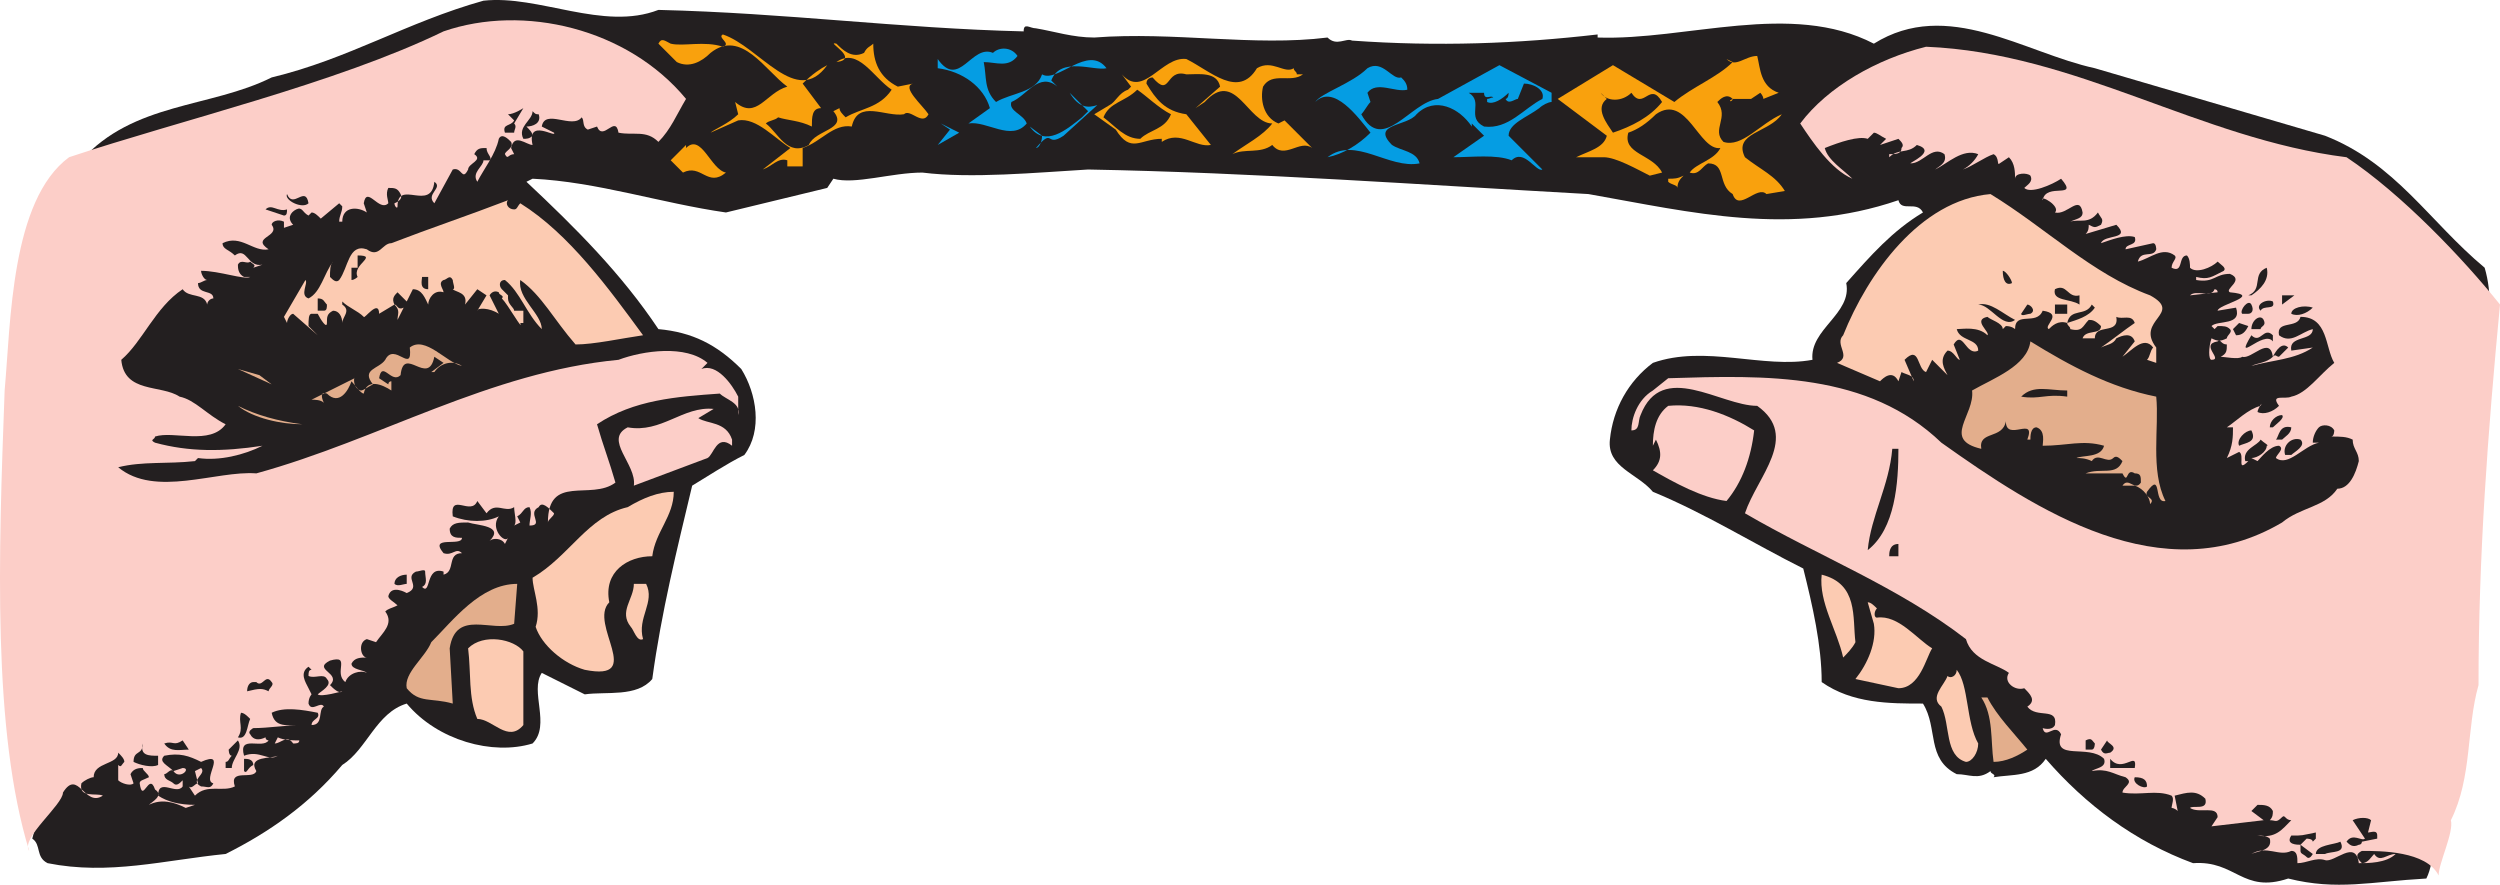 <svg xmlns="http://www.w3.org/2000/svg" width="610.884" height="216.187"><path fill="#231f20" fill-rule="evenodd" d="M160.884 2.421c31.5.75 58.5 4.5 89.25 5.25 0-2.25 1.5-.75 3-.75 4.5.75 9 2.25 14.25 2.25 19.5-1.5 39 2.25 57 0 2.25 2.25 4.5 0 6 .75 21 1.5 40.5.75 60-1.5v.75c21.75.75 47.25-9 67.5 1.5 18-11.25 36.75 2.25 54 6l56.25 16.5c17.25 6.75 25.5 21 39 32.25 3.75 12.75-2.25 26.25-.75 39.75-3 31.5 0 65.25-10.5 93-1.5 5.25-.75 12-3 16.5-13.5.75-21.75 3-33.75 0-11.25 3.75-12.75-4.5-23.25-3.75-14.25-5.25-26.25-14.25-36-25.5-3 4.5-8.25 3.75-12.75 4.5.75-.75-.75-.75-.75-1.5-3 2.25-5.25.75-8.25.75-7.5-3.75-4.5-11.25-8.25-17.25-8.25 0-17.25 0-24.75-5.25 0-9-2.25-18.75-4.5-27.75-12-6-24-13.5-36.75-18.75-3.75-4.5-11.25-6-10.5-12.75.75-7.5 4.5-14.25 10.5-18.75 12.75-4.5 27 1.5 39-.75-.75-7.5 9.75-11.25 8.25-18.75 6-6.75 11.25-12.75 18.75-17.25-1.5-3-5.25 0-6-3-26.25 9-50.25 3-75.75-1.5-40.5-2.25-81.75-5.25-122.25-6-12.75.75-28.5 2.25-40.5.75-7.5 0-16.5 3-21.75 1.5l-1.5 2.25-24.75 6c-15.75-2.25-31.5-7.5-47.25-8.25l-1.5.75c12 11.25 23.25 22.5 32.25 36 8.25.75 14.25 3.75 20.25 9.75 3.75 6 5.25 15 .75 21-4.5 2.25-9 5.25-12.75 7.5-3.75 15.75-7.5 30.75-9.75 47.25-3.75 4.5-11.25 3-16.5 3.75l-10.5-5.25c-3 4.5 2.25 12.75-2.25 17.25-9.75 3-23.25-.75-30.75-9.75-7.5 2.25-9.75 11.25-15.75 15-8.25 9.75-18 16.5-28.5 21.75-15 1.5-28.5 5.25-43.5 2.25-3-1.5-1.5-4.5-3.75-6 9.75-33.75-.75-69.75 2.25-105.75 0-21 0-42.75 9.75-60 12.75-14.25 31.5-12.75 46.5-20.25 18.75-4.5 33-13.5 51.75-18.75 13.5-1.5 29.25 7.5 42.75 2.25"/><path fill="#fccec8" fill-rule="evenodd" d="M167.634 24.171c-2.25 3.75-3.75 7.5-6.75 10.5-3-3-6-1.5-9.75-2.25-.75-4.5-3.75 2.25-5.25-1.5l-2.25.75c-1.5-.75-.75-2.25-1.5-3-2.25 3-9-2.25-9.75 2.25l3 1.5c.75 1.5-6.75-3.75-5.25 3-1.5 0-4.5-3-5.25.75l.75 1.5c-1.5 0-1.5 1.5-2.25 0 0-.75 2.25-1.5 1.5-3-.75-.75-2.25-2.25-3-.75-.75 3.75-3.75 7.5-5.25 10.5-1.5-2.25 1.5-3.75 1.5-5.25h1.5c.75-.75-.75-1.5-.75-3-1.5 0-2.25 0-3 1.5 2.25 1.5-1.5 2.25-1.5 3.75-1.5 3-1.5-.75-3.75 0l-4.5 8.25c-2.25-2.25 2.25-3.75 0-5.25-.75 7.5-9-.75-9 6 0 .75-.75 0-.75-.75 0 0 2.25-.75 1.5-2.25s-1.5-1.5-3-1.5c-.75 1.5 0 3 0 3.75-2.25 2.25-5.25-4.5-6 0l.75 2.25c-2.25-1.5-6-1.5-6 2.25h-.75c0-1.5.75-2.25.75-3.75l-.75-.75-4.5 3.75c-.75-.75-1.5-1.5-2.25-1.5l-.75.75c-1.5-.75-1.5-2.25-3-1.5s-2.25 2.25-.75 3.75l-2.25.75v-1.5c-1.5-.75-3 0-3 .75 2.25 3-5.25 3-.75 6-3.75.75-6.75-3.75-11.25-1.5 0 1.5 1.5 1.5 3 3 3-2.25 3 3 6.75 2.25l-2.25.75c.75-.75 0-.75-.75-1.5-.75.75-2.25-.75-3 .75 0 .75 0 2.25 1.5 3h1.5c-1.5.75-7.5-1.5-12-1.5 0 .75.75 2.25 1.5 2.25-.75 0-1.5.75-2.25.75 0 3 3.75 1.5 3.75 3.75-.75 0-1.5.75-1.5 1.5-.75-3-4.5-1.5-6-3.75-6.75 4.5-9.75 12.75-15 17.25.75 8.25 9.75 6 14.25 9 3.75.75 6.75 4.5 11.25 6.75-3.75 5.25-12.75 1.5-17.25 3 0 .75-1.5.75 0 1.5 8.25 2.25 16.5 2.25 26.25.75-4.5 2.25-10.5 3.75-15.75 3l-.75.75c-6.75.75-12.75 0-18.75 1.5 9 7.5 24 .75 33.75 1.5 30-8.25 57-24.75 88.5-27.75 6-2.25 16.5-3.75 21.75.75l-1.5 1.5c3.75-1.5 7.5 3.75 9 6.75v4.5c.75-3-3-3.75-4.5-5.25-10.5.75-21 1.5-30 7.5 1.5 5.25 3 9 4.5 14.25-6 4.5-16.5-2.25-16.5 9.75 0-.75 1.5-1.5 1.5-2.25-1.5-1.5-3-3-3.75-1.5-3 1.5 1.5 4.5-2.25 4.5 0-1.5.75-3 0-4.5-1.5 0-1.5 1.5-3 2.25l.75 1.5-1.5.75c.75-.75 0-3 0-4.5-2.25 1.5-4.5-1.5-6.75 1.5l-2.25-3c-1.5 3.75-6.75-2.25-6 3.75 3.75 1.5 8.25 1.5 11.25 0-2.25 3 1.5 6.75 2.25 5.25l-.75 1.5c-.75-1.5-3-1.5-3.75-.75 3.75-3.75-3-3.75-5.25-4.5-2.25 0-3.75 0-4.5 1.5 0 2.25 1.5 2.25 3 2.25 0 2.25-8.25-.75-4.5 3.75 2.25.75 3-1.5 4.5 0-3.75 0-1.5 4.5-4.5 5.25v-.75c-4.5-1.5-3 6-5.25 3.75 1.5-.75.75-2.25.75-3.75 0-.75-1.5 0-2.25 0-3 1.5 1.5 3.75-2.25 5.25 0 0-3.75-2.25-4.5.75 0 .75 1.5 1.5 2.25 2.25-1.5.75-2.25.75-3 1.5 2.25 3-.75 5.25-2.25 7.5l-2.25-.75c-2.25.75-1.5 4.5 0 4.5-1.5 0-3 0-3.75 1.5 0 1.5 3 1.5 3.75 2.25-1.5-.75-4.5 0-5.25 2.25-3-2.25 1.5-6.75-3.75-5.25-4.5 2.25 3 3 0 6 .75.75 2.25 2.25 3 1.5 0 0-5.25 1.5-6 .75.75-.75 3.75-2.25 2.25-3.75-.75-1.5-3 0-4.5-.75 0-.75 0-1.5.75-1.5l-.75-.75c-2.25 1.5-.75 3.75 0 5.25l.75 1.5s-.75.75-.75 2.25c.75 2.25 3-.75 3.75.75-1.5.75 0 4.5-3 4.5 0-1.5 2.25-1.5 1.5-3-3.75-.75-8.25-1.5-11.25 0 .75 3.75 3.75 3 7.5 3-3.75 0-8.25.75-12 .75 0 0-1.5.75-.75 1.5.75 1.5 2.25 1.5 3.75.75 0 .75.75.75.75.75-1.5 2.25-7.5-1.5-6 3.75 3.75-1.5 6 1.5 8.25 0-1.5.75-7.5 0-5.25 3.75-.75 2.25-6.75-.75-5.25 3.75-3 1.5-6.75-.75-9.75 2.25l-1.5-2.25c.75.75 1.5-.75 2.25-.75l-.75-3 1.5-.75c1.5 1.5-3 3 0 4.5 1.5 0 2.25.75 3-.75-3-.75 3.75-8.25-3-5.25-3-1.5-5.25-2.25-9-1.5-1.5 1.5.75 2.25 2.25 3.75l2.25-.75c2.25 0-.75 3-2.25.75-.75-.75-1.5.75-2.25.75 0 1.5 1.5 1.5 2.25 2.25s1.5 0 2.25-.75v1.5c-1.5 2.25-6-2.25-6 2.25 2.25 1.5 5.25 2.25 9 2.25l-2.25.75c-3-1.5-6-2.25-9-.75.75-.75 3.75-2.25 1.5-3.75-1.5-4.5-3 3.75-3.75-1.5 0-.75.75-.75 2.25-1.5 0-.75-1.5-1.5-1.5-2.25-.75 0-2.25 0-3 1.5l.75 2.25c-.75.75-3 0-3.75-.75v-3.75c.75.75.75 0 1.5-.75 0-.75-.75-1.5-1.5-2.25 0 3-6 2.25-6 6-.75 0-2.25.75-3 1.5-.75 3.75 3.75 2.25 5.25 3-4.5 3-6-6.75-9.75-.75 0 3-10.5 11.25-8.25 14.25-9-29.25-7.5-72-6-112.5 1.5-16.5 1.5-46.5 15.75-57 27-9 65.25-18 91.5-30.75 19.5-6.75 45-.75 59.25 16.5"/><path fill="#f9a10d" fill-rule="evenodd" d="M202.134 15.921c-1.5.75-3.75 2.25-6 4.5l4.5 6c-2.25 0-2.25 2.25-2.25 4.5-3-1.5-6-1.5-8.25-2.25-.75.75-2.25.75-3 1.5 3 2.25 5.25 8.25 10.5 5.25 1.5-3.75 9.75-3.75 6-8.25l1.5-.75c0 .75.75 1.5 1.5 2.25 3.75-2.25 8.25-2.25 11.25-6.75-4.5-3-8.25-10.5-13.5-6.75 6-.75-3-5.25 0-4.5 1.5 1.5 3.75 3.75 6.75 2.25.75-1.5 1.5-1.5 2.25-2.25 0 4.5 1.5 8.25 6 10.5l3.75-.75c-3 .75 2.25 5.25 3.75 7.5-1.5 3-4.5-1.5-6 0-4.5.75-11.25-3.75-12.75 3-4.5-.75-7.5 3.75-12 5.25v4.5h-3.75v-1.5c-2.25-.75-3.75 1.5-6 2.25l6.75-5.25c-3.75-2.25-8.25-7.5-12.75-6.75l-6.75 3c.75-.75 4.5-2.25 6.75-4.5l-.75-3c5.25 4.5 7.5-2.25 12.75-3.75-5.25-3.75-11.25-14.25-18.75-8.25-2.25 2.25-5.25 3.75-8.25 2.25l-4.5-4.5c.75-1.5 1.5-.75 3 0 3 .75 8.25-.75 12.75.75 2.25-.75-1.5-2.25 0-3 9 3 18 18 25.5 7.5"/><path fill="#059de3" fill-rule="evenodd" d="M248.634 13.671c-2.25 3-5.25 1.5-8.25 1.5.75 3.75 0 6.75 3 9.75 3.75-2.25 9.75-2.25 11.25-6.75 3.75 2.25 11.25-7.5 15.75-1.5-3 .75-11.25-3-13.5 3l1.5 1.5c-4.5-3.75-7.5 2.25-11.25 3.75-.75 2.25 3 3 3.75 5.25-3.75 4.5-9.75-.75-14.25 0l5.25-3.75c-1.5-5.25-6.75-9-12.75-9.75v-2.25c5.25 7.5 8.25-3.75 13.5-1.5 1.5-1.5 4.5-1.5 6 .75"/><path fill="#fccec8" fill-rule="evenodd" d="M573.384 38.421c13.5 9 28.5 24.75 37.5 36-3 31.5-5.25 61.5-5.25 93-3 10.5-1.5 22.5-6.75 33 .75 3-3 10.5-3 13.5-3-6-14.25-6-18.75-6-1.5.75-1.5 1.5 0 3 1.5 0 2.25-1.5 3-2.25 1.5 2.25 3 0 5.25 0-2.25 2.25-6.75 2.25-9 2.25-.75-6-6 0-8.25-.75s-4.5.75-6.75.75c0-1.5 0-3-1.5-3-3 1.5-6-1.5-9.75.75 1.5-.75 5.25-.75 4.5-3.75-.75-.75-2.25-.75-3-.75 4.5.75 6-1.5 8.25-3.75-1.5 0-1.5-1.5-2.25-.75-1.5 1.5-1.5.75-3 .75.75-.75.75-1.5.75-2.25-.75-1.5-2.25-1.5-3.75-1.5l-1.5 1.5 3 2.25-12.75 1.5 1.5-2.25c0-3-4.5-.75-6.75-2.25.75-.75 4.5.75 3.75-2.25-2.25-2.25-4.5-1.5-7.5-.75l.75 3.75c-.75-.75-1.5-.75-1.5-.75 0-.75.75-2.25 0-3-3.75-1.5-7.5 0-12-.75 0-1.5 3-2.25.75-3.75-3-.75-4.5-2.25-8.25-1.5.75-.75 3.75-.75 3-3-3.75-3.75-12.75.75-10.5-6-1.5-3-3.75 1.5-4.5-1.5 0 0 2.25.75 3-.75.75-4.5-4.5-1.5-6.75-4.5 2.25-1.5.75-3-.75-4.5-2.25.75-5.25-1.5-3.75-3.75-3-2.25-9-3-10.5-8.25-16.5-12.75-36-20.25-54-30.75 3-9 13.5-18.75 3-26.25-9 0-23.25-11.25-28.5 2.25-.75 1.5 0 3.75-2.25 3.75 0-3 1.5-7.5 5.25-9.75l3.75-3c24-.75 48.75-1.5 66.75 15.75 23.25 16.5 54 36.75 83.25 19.5 4.5-3.75 10.5-3.75 13.5-8.25 3 0 4.5-3.75 5.25-6.75 0-2.25-1.5-3-1.5-5.25-1.5-.75-3-.75-5.25-.75.75 0 .75-1.5.75-1.5-.75-1.5-3-1.5-3.75-.75s-1.5 2.25-1.5 3.75h1.5c-3.75.75-7.5 6-10.5 3.75 0-.75 2.25-2.25.75-3-2.25 0-4.5 3-5.25 3.75l-1.5-.75c1.5 0 3.75-1.5 3.75-3 .75 0-.75-.75-1.5-1.5-.75 1.5-4.5 2.25-3.75 5.25h.75c-3 3-.75-1.5-2.25-2.25l-3 1.5c1.5-3 1.5-5.25 1.5-7.5h-1.5c2.25-1.5 5.25-4.5 8.25-5.25.75-1.5-.75.75-.75 1.5 1.5.75 3.75 0 5.25-1.5-2.25-3 1.5-1.5 3-2.25 3.75-.75 6.75-5.25 10.5-8.25-2.25-3.75-1.5-11.25-8.25-11.25-.75 3-6 .75-5.25 4.5 3 2.25 5.25-.75 8.25-1.5 0 3-6 1.5-5.25 5.25l5.25-.75c-4.5 3-9.75 3-15 4.5 1.5-.75 3.75-.75 5.25-2.25-.75-5.25-5.25.75-7.5 0-.75.75-4.5 0-5.25 0 1.5-.75 1.5-1.5 1.5-3-1.5 0-1.5-1.5-2.25-.75-4.5.75 1.5 4.5-1.5 4.5-.75 0-.75-3 0-5.25 1.5.75 2.25.75 3.75 0 0-.75 1.5-1.5.75-2.25s-1.5-.75-3-.75l-.75.75-.75-.75c1.5-1.5 7.5 0 6-4.5l-4.5.75c0-1.5 11.25-3.75 3-4.5-1.5-.75 3.75-3 0-4.5-3.75 0-3.75 2.25-8.25 1.5v-.75c3 .75 3.75 0 6.75-1.5.75-.75-.75-1.5-1.5-2.25-1.5 1.5-5.25 3-6.75 1.5 0-.75 0-2.25-.75-3-2.25 0-.75 4.5-3.75 3 0-1.5 1.5-2.25.75-3-3-2.25-6 .75-9 1.5.75-3 3.75-.75 4.5-3 0 0 0-1.5-.75-1.5l-6.75 1.5c0-1.5 3-.75 2.25-3-2.25-.75-6 .75-8.25 1.5.75-2.25 7.5-.75 3.75-4.5l-7.5 2.25c.75-.75.75-1.5.75-2.25 1.5.75 1.5.75 3 0 .75-1.5 0-1.5-.75-3-2.25 3-4.5 1.5-6.75 2.25 1.5-.75 3-.75 3-2.25-.75-4.5-3.75.75-6.75 0 1.5-1.5-3.75-4.5-3-3 .75-4.5 9 0 4.5-5.25-2.25 1.5-7.5 3.75-9 2.25.75-.75 2.25-1.5 1.5-3-.75-.75-3.75-.75-3.75.75 0-1.5 0-3.75-1.5-5.25l-2.25 1.5c-.75.75 0-1.5-1.5-2.25-2.25.75-5.25 3-7.5 3.75 1.5-.75 3-2.25 3.75-3.75-3.75-1.5-7.5 2.25-10.5 3.75.75-.75 3-1.5 2.25-3.75-3-2.25-5.25 2.25-8.25 2.25-.75 0 6.75-3 1.5-4.5-2.25 2.25-4.5.75-6.75 3v-.75c1.5 0 3 0 3-1.5.75-.75 0-1.5-.75-2.25l-4.5 1.5 1.5-1.5c-1.5-.75-2.25-1.5-3-1.5l-1.5 1.5c-2.25-.75-6.75.75-10.5 2.25.75 3 4.5 5.25 6.75 7.5-5.25-2.25-9.75-9-12.75-13.5 6.75-9 18.75-15.75 30.75-18.75 36.75 1.5 66.75 22.5 102.75 27"/><path fill="#059de3" fill-rule="evenodd" d="M379.134 24.921c-.75 0-2.25.75-3 1.5-3 2.25-7.5 3.75-7.5 6.75l8.25 8.25c-1.5.75-4.5-5.25-7.5-2.25-3.75-1.5-9.75-.75-14.25-.75l7.5-5.25-3-3v.75c-3-4.5-9-7.5-13.5-3-2.25 3-11.25 2.25-6 7.5 2.25 1.5 6 1.5 6.75 4.5-7.5 1.5-15.75-6.75-22.5-1.5 3.75-.75 7.5-3 10.5-6-3-3.75-9-12-13.5-7.5 1.5-2.25 9-4.5 12.75-8.25 3.75-2.25 6 3 8.25 2.25.75.75 1.5 1.5 1.5 3-3 .75-7.5-2.25-9.75.75l.75 2.25c-.75.75-1.5 2.25-2.25 3 5.25 9.75 12-3 18.75-3.75l15-8.25 12.75 6.75v2.25"/><path fill="#f9a10d" fill-rule="evenodd" d="m380.634 24.171 13.5-8.25 15 9c4.5-3.75 10.5-6 14.25-9.75l-1.5-.75c2.25 2.25 4.5-.75 7.5-.75.75 3 .75 7.5 5.25 9l-3.75 1.5c0-.75-.75-1.5-.75-1.5l-2.25 1.5h-4.5c-1.5.75 0 .75 0 0-1.5-1.5-3 0-3.75.75 3 3.75-1.5 6.75 1.5 9.75 4.5 1.5 9-4.5 14.25-6.75-3 4.5-12 4.5-9 10.5 3.75 3 7.5 4.5 9.75 8.25l-4.5.75c-2.25-2.25-6.75 4.5-8.25 0-3.75-2.25-1.5-7.5-6-7.5-1.5.75-2.25 3-4.5 2.25 1.5-2.25 6-3 7.5-6-5.25.75-8.25-13.5-15.75-8.25-2.25 2.25-4.5 3.75-6.75 4.5-1.5 5.25 6 5.25 8.25 9.75l-3 .75c-3-1.5-8.25-4.5-11.25-4.5h-6.75c3-1.5 6.75-2.25 7.5-5.25l-12-9"/><path fill="#059de3" fill-rule="evenodd" d="M259.884 33.171c-4.5 3-2.25-2.25-6.75 3 .75 0 1.5-1.5 1.5-3l-3-2.25c3.75 5.25 9 .75 12.75-2.25l1.5-1.5-4.5-4.5c2.25 3.75 4.5 3.75 6.75 3l-8.25 7.5"/><path fill="#f9a10d" fill-rule="evenodd" d="M271.134 25.671c1.5-.75 2.25-3 4.5-3.75l.75-.75-2.25-3c5.25 6 9.75-4.5 15.75-3.75 6 3 12.75 9.75 17.25 2.25 3.75-2.25 6.75 1.5 9 0 0 .75.75.75.75 1.5h1.5c-3 2.25-7.5-.75-9.75 3-.75 3 0 7.5 3.75 9l1.5-.75 6.75 6.75c-3-2.25-6.75 3-9.75-.75-3 2.25-6.75.75-9.75 2.25 3-2.25 7.5-4.5 9.75-7.5-6 0-9-13.5-16.5-5.25l-2.25 1.5 6-5.25c-.75-3.75-5.25-3-8.25-3-5.25-1.5-3.75 6-8.25.75 0 0-1.5 0-1.5 1.5 2.25 3.75 4.5 6.75 9.75 7.5l6 7.5c-3.75.75-7.5-3.75-12-.75v-.75c-5.25 0-7.5 3.75-11.25-2.25l-5.25-3.75 3.75-2.25"/><path fill="#231f20" fill-rule="evenodd" d="M376.884 24.171c-4.5 2.25-8.25 7.5-14.25 6.75-4.5-2.25 0-6-3.75-8.25h3.75c0 2.25 2.25 0 2.25 1.5 0-.75-.75 0-1.5 0v.75c1.5.75 3.75-.75 5.25-2.25 0 1.5-.75 1.5-.75 1.5.75 1.5 2.25 0 3 0l1.5-3.75c2.25 0 5.25 1.5 4.5 3.75m-90.75 3.75c-1.5 3.75-5.25 3.75-7.5 6-3.75 0-6-3-9-5.25 1.5-3.75 5.25-3.75 8.25-6.75 2.25 1.5 5.25 4.5 8.25 6m112.5-5.25c3 4.5 4.5-3 7.5 2.25-3 3.75-7.5 6-12 7.5-1.5-2.25-4.5-6-1.5-8.25l-1.5-1.5c1.5 2.25 5.25 2.25 7.5 0m-273 7.5c.75.75 0 1.5 0 2.25h-2.25c-.75-2.25 1.5-1.5 2.25-3l-1.5-1.5c1.5 0 3.75-1.5 3.75-1.5l-2.25 3.75m6-2.25c.75 2.25-1.5 3-3 3 .75.75 1.5 1.5 1.5 2.25-.75.75-1.5.75-2.25.75-1.5-3 2.25-4.5 2.25-6.75.75.75.75.75 1.5.75"/><path fill="#059de3" fill-rule="evenodd" d="m229.134 35.421 3-3.75-2.25-1.5 4.5 2.25-5.25 3"/><path fill="#fccec8" fill-rule="evenodd" d="m145.884 34.671 6 1.5-6-1.5"/><path fill="#f9a10d" fill-rule="evenodd" d="M167.634 36.171c3.75-3.75 6 5.25 9.75 6-4.5 3.75-6-2.25-10.5 0l-3-3 3.75-3.75v.75"/><path fill="#fccec8" fill-rule="evenodd" d="m155.634 37.671-3 3 3-3m322.5 4.5-6 3.75 6-3.75"/><path fill="#f9a10d" fill-rule="evenodd" d="M409.884 45.921c0-.75-1.5-.75-2.25-1.5v-.75c1.5 0 2.25 0 3.75-.75-.75.75-1.5 1.5-1.5 3"/><path fill="#231f20" fill-rule="evenodd" d="M75.384 49.671c-1.5 1.5-6-.75-5.25-2.25 1.5 3.75 4.5-2.25 5.25 2.25"/><path fill="#fccbb2" fill-rule="evenodd" d="M525.384 72.171c8.25 4.5-3.75 6 1.5 12.75v3.75l-2.25-.75c.75-.75.75-2.25 1.5-3-2.25-3-5.25.75-7.5 2.25l3-3.75c-.75-2.25-3-1.5-4.5-.75-.75 1.5-2.25 1.5-3.75 2.25 2.25-1.5 6-4.5 8.25-6-.75-2.25-3-.75-4.5-1.5.75 4.5-5.25 1.5-5.25 5.25h-3c.75-2.25 4.5-.75 4.5-3-1.5-1.5-2.25-1.5-3-1.5-1.5 1.5-1.5 3-4.5 2.25 0-.75-.75-.75-.75-1.5-2.25-.75-3.75.75-4.5 1.5-1.5-.75 3.75-3.75-1.5-4.5-1.5 3.75-6.75 0-6.75 4.5 0 0-.75-.75-2.25-.75l-.75.75c0-1.5-3-2.25-3.75-3-3.75.75.75 3.75 0 4.5-2.25-2.25-6-1.5-7.5-1.5.75 3 5.25 2.25 5.25 5.25-3 1.5-3.75-5.25-6-1.5l1.5 3.75c-.75 0-1.5-2.25-3-2.25-2.25 2.25-.75 4.5 0 6l-3.75-3.75-1.5 3c-2.25-.75-1.5-6.75-5.25-3l2.25 5.25c0-1.5-1.5-1.5-3-2.25l-.75 2.25c-1.5-3-3.75-.75-4.5 0l-10.5-4.5c3.75-1.5-.75-4.5 1.5-6.75 6-15 18.75-33 36-34.5 13.5 8.25 24.75 19.5 39 24.75m-401.25-23.25c-.75.75 0 2.25 1.5 2.25.75 0 .75-.75 1.5-1.5 12 7.5 21.75 21 30 32.25-5.25.75-12 2.25-16.5 2.25-5.25-6-8.25-12-13.5-15.75-.75 4.5 5.25 8.25 5.25 12-3.75-3.75-5.25-9-9-12-1.5 0-1.5 1.5-.75 2.25l1.5 1.5v.75c0 1.5 1.5 2.25 1.5 3h2.25v3h-.75c.75 2.25-3-4.5-4.5-6 .75-.75-.75-.75-.75-1.5-1.5-.75-2.25.75-2.25.75l2.25 4.5c-2.25-1.5-5.25-1.5-5.25-.75l2.25-3.75-2.25-1.5-3 3.75c.75-3-2.25-3-3-3.75.75 0 0-1.5 0-2.25-.75-1.5-1.5 0-2.25 0-1.5.75 0 2.25 0 3-2.25-.75-3.75 1.5-3.75 3-.75-1.5-1.5-3.75-3.75-3.75l-1.5 3-2.25-2.25c-.75.75-1.5 1.5-.75 3 .75 0 .75 1.5 2.25.75l-1.5 3c0-1.5.75-2.25-.75-3.75l-3.75 2.25c0-3.75-3.75 1.5-3.75.75-1.5-1.5-3.75-2.25-5.25-3.75v.75c2.25 1.5 0 3 0 4.5 0-1.5-.75-3-2.25-3-1.5.75-1.5 1.5-1.5 3s-1.5-.75-2.25-2.25h-1.5c-.75 0-.75 1.5-.75 3l2.25 2.25-6-5.25c-.75 0-1.5 1.5-1.5 2.25l-.75-1.5 5.25-9c.75.75-1.5 3.75.75 4.5 3-1.5 3.75-6 6-9-.75.75-.75 2.25-.75 3.75.75.75 1.5 1.5 2.25.75 2.25-3 2.25-9 6.75-7.5 3 2.25 3.75-1.5 6-1.5 9.75-3.75 18.75-6.75 28.5-10.5"/><path fill="#231f20" fill-rule="evenodd" d="M70.134 51.171c0 .75 0 1.5-.75 1.5l-4.5-1.5c1.5-1.5 3 .75 5.25 0m17.25 16.5s-.75.75-1.5.75v-3h1.5v-3c5.25 0-1.5 2.25 0 5.25m466.5-2.25c.75 3-1.5 5.25-3.75 6.75h-.75c3.75-1.5.75-5.25 4.5-6.75m-62.25 3.75c-1.5.75-2.25-.75-2.25-3 .75 0 2.25 2.25 2.25 3m-387 1.5c-2.25 0-1.5-2.25-1.5-3h1.5v3m403.5 1.5v2.25c-2.25-1.5-6.75-.75-6-3.75 3-1.5 3 2.25 6 1.5"/><path fill="#fccec8" fill-rule="evenodd" d="m541.884 71.421-6.75.75c1.5-1.5 5.25.75 6-1.5 0 0 .75 0 .75.75"/><path fill="#231f20" fill-rule="evenodd" d="M557.634 74.421v-2.25h3zm-477.75 0c0 .75 0 1.5-.75 1.5h-1.5v-3c1.5 0 1.5.75 2.25 1.5m412.5 3.75c-3 2.25-6-3.75-9-3.75 3-.75 6 2.25 9 3.75m63-4.5c.75 2.25-2.25.75-3 2.25-1.5-1.5 1.5-3 3-2.25m-59.25 3c-.75 0-2.25.75-2.25 0l1.5-2.25c.75 0 2.25 1.5.75 2.25m15.75-1.5c-1.5 2.25-4.5 3-6.75 3.75.75-3.75 4.5-1.5 6-4.5l.75.75m38.25-.75c.75 1.5 0 2.25-.75 2.25h-1.5c-.75-.75 1.5-3.75 2.25-2.25m-45 2.25h-3v-2.25h3v2.25m60-1.5c-1.5 1.5-3.75 2.25-5.25 1.5 0-1.5 3-2.25 5.25-1.5m-12 3c.75 1.5-.75 1.5-.75 2.25h-2.25c0-2.25 2.25-3.75 3-2.25m-3.75 1.5c-.75 1.5-1.5 2.25-3 2.25l-.75-1.5 1.5-1.5 2.25.75m6 3.75c-2.25-3-9.75 6-5.25-1.5 2.25 2.25 3-2.25 5.25 0v1.5"/><path fill="#e3ae8c" fill-rule="evenodd" d="M112.884 89.421c-2.25-1.5-5.25-.75-6.75 1.5h-.75l3-2.25-2.25-1.5c-1.5 7.5-7.5-3-8.25 4.5-2.25 2.25-4.5-3.75-5.25.75l2.25 1.5s0-.75.75-.75v2.25c-2.25-1.5-6-3-6.75.75-.75 0-2.25-2.25-3-3-.75 2.25-3 6-6 3-2.25-.75-.75 2.25-.75 2.25-.75-.75-2.25-.75-3-.75l10.5-5.25c0-.75-.75 2.25 1.5 3 .75 0 1.5-.75 3-1.5-3-3.75 1.5-3.75 3-6 2.25-4.5 6.75 3.75 6-3 3.75-3 9 3.75 12.75 4.5m414 7.5c.75 7.5-1.5 18 2.25 25.5-3 .75-.75-7.5-4.5-2.25-.75 1.5 2.25 1.5.75 3 0-1.5-1.5-3.75-3.75-4.5h-3c1.5-2.25 3 1.5 4.5-.75 0-1.5 0-2.25-1.5-2.25-2.25-1.5-1.5 3-3 0h-9c3.75-1.5 7.5.75 9-3-.75-.75-1.5-1.5-2.25-.75-1.5 1.5-3.75-1.5-5.25.75-1.5-.75-3-.75-3.75-.75 1.5-.75 6 0 6.75-3-5.25-1.5-9 0-15 0 0-.75.75-3.75-1.5-4.5-1.5 0-1.5 2.25-1.5 3h-.75c2.25-6-5.25.75-5.25-4.5-.75 4.5-6.75 2.25-6 6.75-9.75-2.25-1.5-8.25-2.25-14.25 5.25-3 13.5-6 14.25-12 9.75 6 19.5 11.25 30.75 13.5"/><path fill="#231f20" fill-rule="evenodd" d="m559.134 84.921-2.25 2.25c-.75 0-.75-.75-1.5 0 .75-1.5 2.25-3.75 3.75-2.25"/><path fill="#e3ae8c" fill-rule="evenodd" d="m66.384 93.921-8.25-3.75 5.25 1.5zm0 0"/><path fill="#231f20" fill-rule="evenodd" d="M505.134 96.921c-5.25-.75-6.75.75-11.25 0 3-3 6.75-1.5 11.25-1.5v1.5"/><path fill="#e3ae8c" fill-rule="evenodd" d="M73.884 103.671c-5.25 0-12-1.5-15.75-4.5 4.5 2.25 9.75 3.75 15.75 4.5"/><path fill="#fccec8" fill-rule="evenodd" d="M428.634 105.171c-.75 6.75-3 12.75-6.75 17.25-6-.75-12.75-4.5-18-7.5 2.25-2.25 2.25-4.5.75-7.5l-.75 1.5c0-3.75.75-7.5 3.75-9.75 7.5-.75 15 2.25 21 6m-258-3c2.25 1.5 6.75.75 8.25 5.25v1.5c-3.75-3-4.5 2.25-6 3l-18 6.75c.75-5.25-7.5-11.25-1.5-14.25 8.25 1.5 13.5-5.25 21-4.5l-3.75 2.25"/><path fill="#231f20" fill-rule="evenodd" d="M557.634 101.421c.75.75-1.5 2.25-2.25 3h-.75c0-1.5 1.5-3 3-3m2.25 3c0 1.5-1.5 2.25-2.25 3h-1.5c.75-.75.75-3.75 3.75-3m-9.75.75c1.5 3-1.5 3-3 3.75-.75-1.5 1.5-3.75 3-3.75m12 2.25c1.5 1.5-1.5 3-2.25 3.75h-1.5c-.75-2.25 1.5-4.5 3.75-3.75m-98.25 2.25c0 8.25-.75 19.5-7.5 24.75.75-8.25 5.25-15.75 6-24.75h1.5"/><path fill="#fccbb2" fill-rule="evenodd" d="M159.384 135.921c-6 0-12 3.75-10.5 11.25-5.25 5.25 9 19.5-6 16.5-5.25-1.5-10.5-6-12-10.5 1.5-4.5-.75-9-.75-12 9-5.25 13.5-15 23.25-17.25 3.75-2.25 7.5-3.75 11.25-3.75 0 6-4.5 9.75-5.25 15.75"/><path fill="#231f20" fill-rule="evenodd" d="M461.634 135.921c0-.75 0-3 2.25-3v3h-2.25m-362.25 6.75c-.75 0-2.25.75-3 0 0-1.5 1.5-2.25 3-2.25v2.25"/><path fill="#fccbb2" fill-rule="evenodd" d="M453.384 156.921c-.75 1.5-2.25 3-3 3.75-1.5-6.75-6-13.5-5.25-20.25 9 2.25 7.5 10.5 8.25 16.5m-295.5-14.25c2.25 4.5-2.25 8.25-.75 13.5-1.5.75-2.25-2.25-3-3-3-3.75.75-6.75.75-10.5h3"/><path fill="#e3ae8c" fill-rule="evenodd" d="M125.634 152.421c-5.25 2.25-14.25-3.75-15.75 6l.75 13.5c-5.25-1.5-8.25 0-11.25-3.75-.75-3.75 4.5-7.5 6-11.25 5.25-5.25 12-14.25 21-14.25l-.75 9.75"/><path fill="#fccbb2" fill-rule="evenodd" d="M458.634 148.671c-.75.75-.75 2.25 0 2.25 5.25-.75 9.75 5.25 13.5 7.5-1.5 2.25-3 9.75-8.25 9.75l-10.5-2.25c3-3.75 5.25-9 4.5-13.5l-1.5-5.25c.75 0 1.5.75 2.25 1.5m-330.75 10.5v18c-3.75 4.5-7.5-1.5-11.25-1.5-2.25-5.25-1.5-11.25-2.25-17.25 3.75-3.75 11.25-2.25 13.5.75m355.5 22.5c0 2.25-1.5 4.5-3 4.5-5.25-1.5-3.75-9-6-13.5-3-2.25.75-5.25 1.5-7.5.75.75 2.25 0 2.25-1.5 3 3.75 2.25 12.75 5.25 18"/><path fill="#231f20" fill-rule="evenodd" d="M66.384 166.671c.75.75-.75 1.5-.75 2.25-1.5-.75-2.25-.75-5.25 0 0-1.5.75-2.25 1.5-2.25h.75c1.5 1.5 2.25-2.25 3.75 0"/><path fill="#e3ae8c" fill-rule="evenodd" d="M485.634 170.421c2.25 4.5 6.75 9 9.75 12.75-2.25 1.5-5.25 3-8.25 3-.75-5.25 0-11.25-3-15.75h1.5"/><path fill="#231f20" fill-rule="evenodd" d="M61.134 175.671c-.75 1.5-.75 5.25-3 4.5 1.5-2.25 0-3.75.75-6 .75 0 1.5.75 2.25 1.5"/><path fill="#fccec8" fill-rule="evenodd" d="M73.134 180.921c0 .75-.75.75-1.5.75-1.5-2.25-3 0-4.5 0l.75-1.5c1.5.75 3.75.75 5.25.75"/><path fill="#231f20" fill-rule="evenodd" d="M511.884 181.671s0 1.5-.75 1.5h-1.5v-2.25c1.5-.75 1.5 0 2.25.75m3.75 2.25c-.75 0-1.5.75-2.25-.75l1.5-2.25c0 .75 3 1.5.75 3m-469.5-.75c-2.25 0-4.5.75-6-1.5 2.25-.75 2.25.75 4.5-.75l1.5 2.25m10.5 4.5h-1.5v-1.5c.75 0 .75-.75 1.5-1.5-.75 0-.75-1.5-.75-1.5l2.25-2.25c1.5 2.25-1.5 4.5-1.5 6.75m-18-3v2.25c-1.5.75-4.5 0-6-.75 0-3 2.25-1.5 2.25-4.5-.75 3 1.5 3 3.75 3m23.25 2.25c-1.5.75-1.5 2.25-2.25 1.5v-3c.75 0 2.25 0 2.25 1.5m459.75.75h-6v-2.25c3 3.75 6.75-2.25 6 2.25m3 4.5c-.75.75-3.75-.75-3-2.25 2.25 0 3 .75 3 2.25m54 11.25c.75 0 2.25-.75 2.25.75v.75l-3.75.75c0 .75-.75.75-.75.75-1.5.75-2.25 0-3-.75 1.5-2.25 3.75 0 4.5-.75l-3-4.5c1.5-.75 3.75-.75 4.5 0l-.75 3"/><path fill="#fccec8" fill-rule="evenodd" d="m17.634 200.421 12.75 2.25-12.75-2.25"/><path fill="#231f20" fill-rule="evenodd" d="M565.884 203.421v1.5l-.75.75c0-.75-1.5-.75-1.5-.75l-1.5 1.5 3 2.25s-.75 1.5-1.5.75-1.5-.75-1.5-1.5v-1.5c-.75 0-3.75 0-2.25-2.25 3 0 2.25 0 6-.75m6 2.25c1.5 3-2.25 2.25-3.75 3h-2.25c0-2.25 4.5-2.25 6-3"/></svg>
